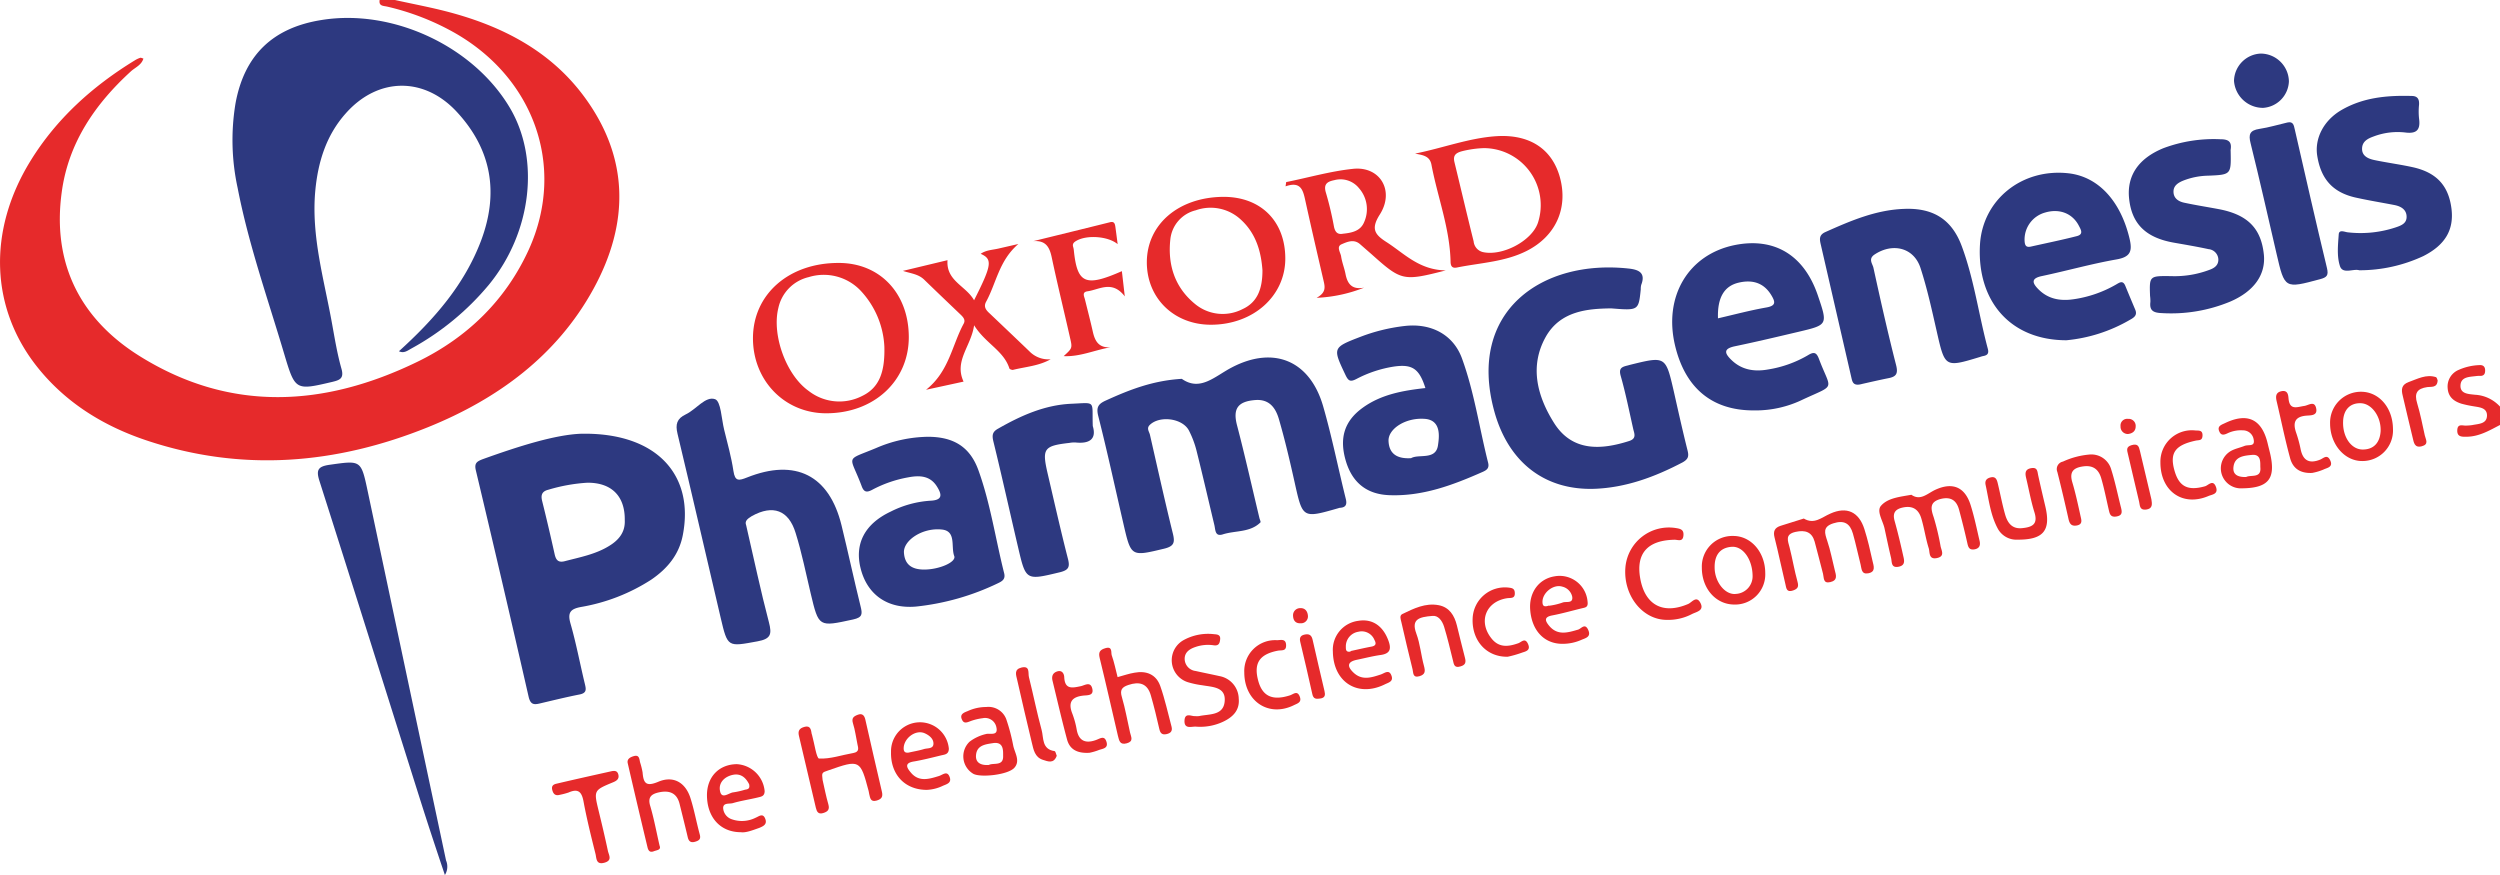 <svg xmlns="http://www.w3.org/2000/svg" viewBox="0 0 566.93 198.43"><defs><style>.cls-1{fill:#e62a2b;}.cls-2{fill:#2d3980;}</style></defs><g id="Layer_2" data-name="Layer 2"><g id="Layer_1-2" data-name="Layer 1"><g id="HTtHoi.tif"><path class="cls-1" d="M89.56,0c4.09.91,8.21,1.67,12.24,2.74,12,3.19,22.71,8.67,30.31,18.69,10.66,14.08,10.69,29.14,2.41,44.19S112.88,90.47,97.09,96.86c-20.88,8.44-42.23,10.26-63.9,3-9.59-3.21-18-8.36-24.42-16.24-11-13.5-11.68-31.21-1.84-47.16C12.84,26.88,21,19.55,30.57,13.69a5.54,5.54,0,0,1,1.23-.58c.17-.06.42.09.72.17-.42,1.44-1.8,2-2.76,2.83C21.54,23.6,15.5,32.41,14,43.58c-2.21,16.1,4.15,28.74,17.68,37.18,20.53,12.81,41.87,11.55,63,1.27,11.31-5.51,20-13.94,25.25-25.46,8.63-19.07.93-39.83-18.23-49.89A57.48,57.48,0,0,0,87.8,1.5c-.9-.2-1.94-.1-1.71-1.5Z"/><path class="cls-1" d="M566.93,96.37c-2.39,1.24-4.73,2.64-7.55,2.67-1,0-2.2.12-2.14-1.47s1.23-1,2-1.06a10.55,10.55,0,0,0,1.38-.11c1.41-.3,3.34-.22,3.36-2.18,0-1.77-1.7-1.85-3.07-2.09a25.13,25.13,0,0,1-2.71-.58C556.44,91,555.18,90,555.06,88a4.07,4.07,0,0,1,2.5-4.12,12.55,12.55,0,0,1,4.67-1.08c.85-.07,1.31.32,1.33,1.15s-.27,1.33-1.19,1.29a6.11,6.11,0,0,0-1,.06c-1.48.18-3.33.18-3.4,2.12s1.87,1.93,3.31,2.1a8.25,8.25,0,0,1,5.69,2.73Z"/><path class="cls-2" d="M90.47,79.65c7.9-7.16,14.83-15,18.65-25.15,4-10.73,2.4-20.49-5.41-29-7.44-8.16-18-8.06-25.32.23-4.45,5-6.3,11.09-6.9,17.62-.92,10.23,2,20,3.78,29.89.64,3.49,1.2,7,2.17,10.41.61,2.16-.4,2.54-2,2.93-8.47,2-8.5,2-11-6.35-3.71-12.5-8.08-24.83-10.56-37.66a50.93,50.93,0,0,1-.47-19.14c2-10.91,8.44-17.14,19.49-18.89C89,1.92,107.3,10.44,115.6,24.41c6.91,11.61,5,28.3-4.75,40.18A60.75,60.75,0,0,1,93.35,79C92.47,79.47,91.62,80.22,90.47,79.65Z"/><path class="cls-2" d="M131.84,98.36c17.21-.3,25.64,9.46,23,23-.86,4.46-3.53,7.62-7.17,10.1a42.5,42.5,0,0,1-16,6.2c-2.26.44-3,1.22-2.32,3.66,1.3,4.51,2.16,9.13,3.26,13.69.3,1.24.53,2.15-1.2,2.48-3,.59-6.07,1.35-9.1,2.06-1.3.3-2,.16-2.41-1.45q-5.88-25.77-12-51.48c-.39-1.64.34-2,1.48-2.46C117.67,101.17,126,98.55,131.84,98.36Zm9.84,19.6c.08-5.45-3-8.55-8.52-8.49a38.9,38.9,0,0,0-8.82,1.59c-1.44.36-1.73,1.2-1.4,2.54,1,4,1.93,8,2.82,12,.29,1.34.78,2.06,2.32,1.66,3.44-.9,7-1.56,10.06-3.46C140.33,122.47,141.8,120.68,141.68,118Z"/><path class="cls-2" d="M268,85.91c4.18,2.94,7.48-.58,11.33-2.58,9.56-5,17.72-1.53,20.71,8.76,2,6.92,3.4,14,5.14,21,.34,1.34,0,2-1.36,2.07a2,2,0,0,0-.33.09c-8.13,2.33-8.08,2.32-9.9-5.85-1.07-4.8-2.19-9.6-3.56-14.32-.72-2.48-2.1-4.61-5.37-4.36-4,.31-5.12,2-4.13,5.75,1.83,7,3.39,14,5.07,21,.08.34.35.85.23,1-2.36,2.33-5.68,1.8-8.53,2.71-1.78.57-1.66-1-1.91-2.08-1.33-5.57-2.61-11.14-4-16.69a21.57,21.57,0,0,0-1.79-4.81c-1.49-2.77-6.6-3.4-8.84-1.26-.81.77-.2,1.47,0,2.19,1.71,7.48,3.37,15,5.2,22.41.49,2,.37,2.92-1.95,3.48-7.54,1.8-7.51,1.9-9.26-5.69-1.88-8.14-3.65-16.31-5.7-24.4-.52-2.06.08-2.78,1.82-3.55C256.07,88.42,261.39,86.3,268,85.91Z"/><path class="cls-2" d="M365.35,69.93c-5.06.08-11.51.45-14.88,6.57-3.66,6.65-1.85,13.43,2,19.5,4.17,6.52,10.76,6,17,4,1.73-.57,1.13-1.7.89-2.76-.9-4-1.71-8.06-2.83-12-.46-1.63.13-2,1.42-2.32.23-.05.45-.12.67-.18,8.11-2,8.1-2,9.95,6,1,4.46,2,8.94,3.11,13.37.34,1.34.2,2-1.11,2.74-6.28,3.3-12.86,5.74-20,6-11.37.37-19.61-6.13-22.74-17.71-6.11-22.57,10.87-34.42,30.59-32.23,2.25.25,3.82,1,2.76,3.7a3.8,3.8,0,0,0-.1,1C371.58,70.43,371.58,70.43,365.35,69.93Z"/><path class="cls-2" d="M169.21,119.12c1.75,7.57,3.28,14.85,5.16,22,.71,2.71.44,3.77-2.6,4.32-6.75,1.23-6.75,1.43-8.34-5.34-3.27-13.91-6.46-27.85-9.79-41.75-.51-2.12-.16-3.43,1.89-4.39,2.33-1.1,4.46-4.19,6.62-3.44,1.34.46,1.46,4.47,2.06,6.9.76,3.11,1.64,6.22,2.11,9.38.36,2.42,1.23,2.22,3.11,1.47,11-4.37,18.62-.48,21.4,10.84,1.5,6.11,2.81,12.26,4.32,18.37.42,1.7.51,2.53-1.7,3-7.81,1.69-7.77,1.81-9.62-5.95-1.09-4.56-2-9.17-3.4-13.65-1.59-5.23-5.16-6.48-9.9-3.87C169.51,117.61,168.82,118.18,169.21,119.12Z"/><path class="cls-2" d="M468.62,77.16c-12.79,0-20.33-8.94-19.62-21.64.57-10.17,9.45-17.37,20-16.23,6.8.73,11.87,6.24,13.91,14.77.68,2.86.29,4.22-3,4.78-5.67,1-11.22,2.57-16.85,3.76-2.34.49-2.33,1.42-.91,2.89,2.18,2.28,4.94,2.81,7.93,2.39a26.84,26.84,0,0,0,9.74-3.33c.82-.47,1.59-1.08,2.15.29.73,1.8,1.49,3.59,2.24,5.38.57,1.34-.38,1.85-1.31,2.37A35.14,35.14,0,0,1,468.62,77.16Zm-8.07-21.24c3.47-.78,7-1.5,10.4-2.37,1.62-.41.94-1.47.45-2.41-1.46-2.77-4.39-3.9-7.63-2.94a6.35,6.35,0,0,0-4.65,6.44C459.18,55.66,459.46,56.16,460.55,55.92Z"/><path class="cls-2" d="M397.65,93.07c-9.45,0-15.49-5.11-17.78-14.66-2.69-11.17,3-20.71,13.54-22.84,9-1.8,15.74,2.29,18.84,11.46,2.25,6.63,2.25,6.64-4.38,8.21-4.82,1.14-9.63,2.28-14.48,3.29-2.64.56-2.28,1.61-.77,3.08,2.37,2.31,5.26,2.73,8.35,2.17A25.81,25.81,0,0,0,410,80.55c1.35-.83,1.93-.64,2.48.82,2.75,7.31,4,5.69-3.56,9.19A24.53,24.53,0,0,1,397.65,93.07Zm-8.06-20.88c3.8-.88,7.36-1.83,11-2.47,2.19-.39,2-1.27,1.13-2.72-1.72-2.9-4.33-3.62-7.41-2.91C391,64.85,389.43,67.49,389.59,72.19Z"/><path class="cls-2" d="M323.24,88c-1.4-4.43-3-5.47-7.15-4.87a27.21,27.21,0,0,0-8.49,2.81c-1.36.7-1.82.5-2.49-.92-2.92-6.15-2.93-6.2,3.38-8.63a41,41,0,0,1,10-2.46c6-.71,11.07,1.91,13.05,7.36,2.79,7.65,3.93,15.75,5.92,23.62.29,1.14-.18,1.64-1.18,2.08-6.77,3-13.65,5.6-21.25,5.3-5.07-.2-8.34-2.82-9.81-7.68-1.57-5.22-.38-9.12,3.8-12.14S318.09,88.57,323.24,88ZM320,103.9c1.68-1,5.56.5,6.08-2.84.29-1.89.83-5.76-2.93-6.07-4.41-.36-8.38,2.28-8.27,5S316.58,104.11,320,103.9Z"/><path class="cls-2" d="M210.39,99.05c5.81,0,9.57,2.24,11.5,7.62,2.72,7.55,3.86,15.54,5.82,23.3.34,1.34-.39,1.82-1.42,2.3a56.23,56.23,0,0,1-18.53,5.28c-6.45.58-11-2.65-12.54-8.44s.9-10.33,6.78-13.1a23.18,23.18,0,0,1,8.95-2.46c2.87-.12,2.67-1.4,1.51-3.24-1.56-2.49-4-2.53-6.45-2.07a27.55,27.55,0,0,0-8.14,2.79c-1.38.76-2,.56-2.51-.9-2.68-7.11-3.87-5.54,3.28-8.51A30.61,30.61,0,0,1,210.39,99.05Zm-1,30.11c3.5.06,7.56-1.69,7-3.08-.79-2.09.54-5.68-2.84-6-4.42-.46-8.73,2.51-8.56,5.24S206.81,129.12,209.41,129.16Z"/><path class="cls-2" d="M422.3,87.06c-1.89.54-2.19-.27-2.42-1.26q-3.5-15.22-7-30.44c-.29-1.25-.32-2.12,1.09-2.75,5.69-2.54,11.4-5,17.77-5.24,6.57-.28,10.85,2.3,13.13,8.44,2.8,7.53,3.84,15.54,5.91,23.27.29,1.07-.08,1.49-1.05,1.66a5,5,0,0,0-.66.19c-8.07,2.45-8,2.43-9.89-5.86-1.09-4.79-2.14-9.62-3.66-14.29s-6.34-5.77-10.41-3.07c-1.51,1-.47,2.11-.27,3,1.61,7.38,3.27,14.76,5.14,22.07.52,2,0,2.67-1.84,3C426,86.21,423.82,86.72,422.3,87.06Z"/><path class="cls-2" d="M535,61.29c-1.3-.43-3.77,1-4.38-1-.71-2.2-.43-4.77-.26-7.15.08-1.14,1.3-.55,2-.46a25.31,25.31,0,0,0,10.93-1.12c1.22-.41,2.51-.89,2.46-2.47s-1.28-2.3-2.75-2.59c-2.94-.57-5.9-1.05-8.82-1.7-5.14-1.16-7.84-4.15-8.69-9.43-.64-3.93,1.41-8,5.39-10.36,5-2.93,10.44-3.4,16-3.25,1.38,0,1.77.75,1.69,2a15.19,15.19,0,0,0,0,3.09c.35,2.5-.44,3.56-3.17,3.19a15.32,15.32,0,0,0-7.14.91c-1.37.49-2.61,1.15-2.61,2.81s1.44,2.25,2.8,2.54c2.93.61,5.92,1,8.84,1.65,5.34,1.23,8,4.23,8.64,9.41.58,4.79-1.46,8.21-6.36,10.7A34.23,34.23,0,0,1,535,61.29Z"/><path class="cls-2" d="M492.43,62.62a22.32,22.32,0,0,0,8.54-1.4c1.11-.39,2.13-1,2.09-2.42a2.44,2.44,0,0,0-2.22-2.3c-2.59-.56-5.2-1-7.81-1.46-6.37-1.11-9.57-4.21-10.2-9.92-.58-5.26,2.11-9.22,7.83-11.54a32.55,32.55,0,0,1,12.9-2c1.82,0,2.58.58,2.29,2.37a2,2,0,0,0,0,.35c.11,5.3.11,5.32-5.13,5.54A16.15,16.15,0,0,0,495,41c-1.07.45-2.13,1.12-2.11,2.47,0,1.5,1.14,2.23,2.43,2.5,2.7.58,5.45,1,8.16,1.52,6.33,1.29,9.29,4.38,9.9,10.24.46,4.53-2.22,8.35-7.64,10.67A35,35,0,0,1,490.17,71c-1.91-.08-2.76-.61-2.52-2.54a9.07,9.07,0,0,0-.08-1.37C487.41,62.55,487.41,62.55,492.43,62.62Z"/><path class="cls-2" d="M100.89,198.43c-2-5.93-3.84-11.5-5.62-17.12-7.61-24.08-15.15-48.19-22.83-72.25-.8-2.52-.31-3.28,2.3-3.66,7.17-1,7.13-1.15,8.68,6.17q8.85,41.77,17.73,83.55A3.59,3.59,0,0,1,100.89,198.43Z"/><path class="cls-2" d="M247.81,96.62c.88,2.88-.65,4.07-3.92,3.72a5.87,5.87,0,0,0-1.38.1c-5.74.65-6.22,1.28-5,6.65,1.53,6.56,3,13.13,4.68,19.67.44,1.77.2,2.5-1.79,3-7.75,1.86-7.75,1.95-9.51-5.58-1.88-8-3.64-16-5.6-24-.36-1.47-.28-2.26,1.1-3C231.6,94.2,237,91.81,243,91.56,248.68,91.31,247.6,90.75,247.81,96.62Z"/><path class="cls-1" d="M187.34,93.72c-9.39,0-16.58-7.4-16.59-17,0-10,8.17-17.13,19.47-17.09,9.34,0,15.84,6.91,15.87,16.76C206.12,86.39,198.18,93.74,187.34,93.72Zm13.21-15.1a19.92,19.92,0,0,0-5.36-12.68,11.53,11.53,0,0,0-11.79-3.1,9.18,9.18,0,0,0-6.89,7C175,75.94,178.24,85,183.38,88.65a11.31,11.31,0,0,0,12.1,1.16C199.48,87.9,200.69,84.24,200.55,78.62Z"/><path class="cls-2" d="M518.72,27.78c1.32-.3,1.45.61,1.67,1.56,2.4,10.49,4.78,21,7.3,31.44.41,1.71-.05,2.13-1.59,2.54-8,2.15-8,2.19-9.84-5.77-1.94-8.36-3.82-16.74-5.89-25.07-.51-2-.19-2.92,2-3.25S516.59,28.27,518.72,27.78Z"/><path class="cls-1" d="M320.9,34.83c6.24-1.24,12.11-3.51,18.35-3.94,7.61-.51,12.74,2.87,14.51,9.39,1.89,7-1,13.33-7.59,16.64-4.84,2.43-10.21,2.66-15.4,3.67-.67.13-1.78.49-1.82-1.19-.15-7.6-2.95-14.7-4.34-22.07C324.22,35.29,322.52,35.17,320.9,34.83Zm15.61-1.24a23.43,23.43,0,0,0-5.11.74c-1.37.4-1.92,1-1.57,2.45,1.46,6,2.86,12,4.35,17.95a2.75,2.75,0,0,0,2.07,2.43c4.38,1,11.09-2.47,12.51-6.64A12.93,12.93,0,0,0,336.51,33.59Z"/><path class="cls-1" d="M277.47,44.64c8.48,0,14,5.54,14,14s-7.23,15-16.88,15c-8.33,0-14.55-6-14.52-14.23C260.12,50.83,267.32,44.69,277.47,44.64Zm8.82,16.66c-.28-3.92-1.31-8.2-4.84-11.44a10.06,10.06,0,0,0-10.29-2.17,7.58,7.58,0,0,0-5.76,6.59c-.63,5.76,1,10.91,5.62,14.67a9.82,9.82,0,0,0,10.73,1.16C285.18,68.55,286.29,65.48,286.29,61.3Z"/><path class="cls-1" d="M291.67,41.29c5-1,10-2.46,15.14-3,6.15-.67,9.53,5,6.07,10.39-2.05,3.24-1.11,4.53,1.56,6.23,4,2.57,7.37,6.32,13.43,6.41-9.69,2.48-10.05,2.4-16.83-3.66l-2.6-2.27c-1.4-1.25-2.94-.54-4.2,0s-.25,1.85-.11,2.77c.2,1.35.74,2.65,1,4,.45,2.29,1.52,3.58,4.21,3.07a33,33,0,0,1-10.78,2.31c2.21-1.19,1.91-2.49,1.59-3.87-1.42-6.13-2.84-12.26-4.19-18.41-.49-2.25-1.08-4.19-4.43-3ZM304.56,53c2.17-.21,4-.69,4.79-2.63a7.21,7.21,0,0,0-1.18-7.71,5.37,5.37,0,0,0-5.6-1.8c-1.61.32-2.44.91-1.92,2.74a74.63,74.63,0,0,1,1.83,7.65C302.75,52.8,303.46,53.22,304.56,53Z"/><path class="cls-1" d="M220.89,68.09c4.05-8,4.23-9.33,1.5-10.53,1.2-.84,2.61-.88,3.93-1.17l4.62-1.06c-4.39,3.75-5,8.86-7.32,13.1-.63,1.16,0,1.92.83,2.67,3,2.85,6,5.7,9,8.58a6,6,0,0,0,4.81,1.79c-2.71,1.54-5.73,1.7-8.59,2.42-.22,0-.72-.16-.77-.34-1.3-4.07-5.44-5.66-8-9.79-.68,4.78-4.58,8.06-2.39,12.78L210,88.39c5.23-4.14,5.89-10.13,8.54-15,.47-.86-.13-1.5-.74-2.08-2.74-2.62-5.49-5.24-8.21-7.88-1.33-1.3-3.06-1.41-4.84-2L214.87,59C214.52,63.73,219.05,64.8,220.89,68.09Z"/><path class="cls-1" d="M254.41,61.49c.2,1.72.39,3.36.66,5.72-2.86-3.73-5.73-1.54-8.46-1.15-1.31.19-.75,1.13-.57,1.86.6,2.45,1.24,4.88,1.79,7.34.47,2.07,1.32,3.67,4,3.5-3.62.62-6.91,2.18-10.62,2,1.9-1.74,2-1.79,1.48-4-1.38-6.14-2.89-12.25-4.19-18.4-.5-2.37-1.38-3.89-4.19-3.67,5.8-1.43,11.6-2.84,17.39-4.29,1-.26,1.14.37,1.24,1.08.17,1.24.33,2.48.51,3.89-2.15-1.82-7-2.14-9.36-.76-.52.3-.94.64-.74,1.34a5,5,0,0,1,.15.67C244.26,64.31,246.09,65.16,254.41,61.49Z"/><path class="cls-1" d="M409.05,117.59c2.37,1.41,4-.24,6-1.11,3.73-1.69,6.49-.42,7.74,3.5.76,2.39,1.32,4.84,1.86,7.29.22,1,.82,2.42-1,2.74-1.57.29-1.48-1.07-1.72-2-.6-2.32-1.07-4.67-1.74-7s-2-3.12-4.46-2.33-1.94,2.19-1.35,4c.73,2.16,1.14,4.42,1.7,6.63.29,1.13.71,2.28-1,2.69s-1.43-1-1.67-1.89c-.66-2.42-1.22-4.87-1.9-7.29-.62-2.2-2.15-2.68-4.3-2.21-2.5.54-1.77,2-1.36,3.62.64,2.54,1.07,5.14,1.77,7.67.32,1.15.09,1.61-1,2-1.5.54-1.54-.58-1.73-1.38-.86-3.55-1.58-7.13-2.48-10.67-.35-1.41.07-2.19,1.37-2.61C405.5,118.69,407.26,118.15,409.05,117.59Z"/><path class="cls-1" d="M433.45,112.2c2.07,1.45,3.64-.31,5.45-1.14,3.93-1.8,6.72-.6,8,3.53.82,2.61,1.37,5.31,2,8,.25,1,.05,1.81-1.22,2-1.08.14-1.33-.45-1.53-1.36-.57-2.56-1.21-5.11-1.89-7.64-.57-2.1-1.85-3-4.13-2.45-2.53.66-2.34,2.1-1.63,4.13a57.1,57.1,0,0,1,1.58,6.66c.23,1,1,2.26-.88,2.63s-1.54-1.35-1.81-2.21c-.69-2.17-1-4.44-1.65-6.65-.55-2-1.81-3.08-4.09-2.64-1.84.36-2.53,1.22-2,3.09.71,2.53,1.32,5.09,1.89,7.65.23,1.06.73,2.39-1,2.72s-1.48-1.07-1.7-2c-.53-2.22-1-4.46-1.48-6.69-.38-1.75-1.89-3.93-.78-5.16C428.13,112.91,430.86,112.67,433.45,112.2Z"/><path class="cls-1" d="M186.54,176.87c.4,1.73.76,3.64,1.3,5.51.34,1.2-.09,1.67-1.17,2s-1.44-.28-1.65-1.17q-1.91-8.19-3.85-16.37c-.26-1.11.12-1.69,1.24-2s1.45.29,1.59,1.21c0,.22.1.45.16.67.52,1.86,1,5.27,1.58,5.3,2.56.13,5.16-.81,7.77-1.26,1.43-.26,1.12-1.13.93-2-.33-1.57-.52-3.17-1-4.69-.38-1.22.1-1.62,1.13-2s1.47.27,1.66,1.1c1.26,5.46,2.46,10.93,3.76,16.37.28,1.19-.1,1.67-1.17,2-1.42.42-1.49-.59-1.71-1.48-.06-.23-.07-.46-.13-.68-1.89-7.13-2-7.18-9.13-4.68C186.34,175.2,186.34,175.2,186.54,176.87Z"/><path class="cls-1" d="M270.92,162.39a5.82,5.82,0,0,0,1,0c2.27-.5,5.43-.08,5.79-3.21.39-3.42-2.7-3.36-5.06-3.78a20.13,20.13,0,0,1-3.38-.73,5.22,5.22,0,0,1-.92-9.48,11.52,11.52,0,0,1,7-1.37c.69.05,1.44.12,1.35,1.13s-.38,1.55-1.5,1.38a8.7,8.7,0,0,0-4.11.39c-1.38.46-2.56,1.27-2.43,2.92a2.8,2.8,0,0,0,2.47,2.52c1.8.4,3.61.76,5.41,1.16a5.31,5.31,0,0,1,4.37,5.11c.25,2.68-1.38,4.24-3.64,5.28a12.18,12.18,0,0,1-6.08,1.07c-.93-.07-2.64.66-2.58-1.32S270.23,162.47,270.92,162.39Z"/><path class="cls-1" d="M253.44,153.55c1.4-.38,2.59-.8,3.83-1,2.71-.51,4.91.4,5.84,3,1.06,3,1.74,6.14,2.56,9.22.26,1-.17,1.5-1.15,1.71s-1.4-.19-1.62-1.17c-.58-2.56-1.2-5.12-1.93-7.64-.77-2.68-2.58-3.19-5.11-2.33-1.52.51-1.92,1.18-1.44,2.77.77,2.62,1.23,5.33,1.84,8,.23,1,.89,2-.74,2.45s-1.72-.69-2-1.67c-1.38-5.89-2.7-11.8-4.14-17.67-.33-1.33.06-1.87,1.28-2.23,1.7-.51,1.24,1,1.45,1.61C252.69,150.21,253,151.88,253.44,153.55Z"/><path class="cls-1" d="M149.57,191.76c.41,1-.58,1-1.3,1.28-1,.4-1.29-.29-1.44-.93q-2.28-9.48-4.47-19c-.25-1,.58-1.41,1.36-1.64,1.21-.36,1.26.56,1.42,1.36a17.88,17.88,0,0,1,.58,2.32c.2,2.42.75,3.32,3.57,2.13,3.39-1.44,6.13.14,7.27,3.65.87,2.71,1.37,5.53,2.12,8.28.28,1-.05,1.37-1,1.66s-1.46,0-1.7-.94c-.6-2.55-1.24-5.1-1.87-7.64s-2.4-3.12-4.75-2.59c-1.72.39-2.51,1.13-1.89,3.12C148.31,185.67,148.84,188.6,149.57,191.76Z"/><path class="cls-2" d="M512.68,12.15a6.43,6.43,0,0,1,6.38,6.31,6.26,6.26,0,0,1-5.85,6,6.59,6.59,0,0,1-6.6-6.13A6.33,6.33,0,0,1,512.68,12.15Z"/><path class="cls-1" d="M302.26,147.79a6.61,6.61,0,0,1,5.74-7c3.16-.53,5.58,1.08,6.83,4.42.68,1.81.55,3-1.72,3.32-1.82.25-3.6.72-5.4,1.09-2.34.48-2.16,1.61-.73,2.95,1.91,1.78,4,1.09,6.13.39.87-.28,1.93-1.31,2.47.35.41,1.25-.72,1.48-1.51,1.87C307.94,158.22,302.36,154.73,302.26,147.79Zm4.12-.11v-.06c1.57-.34,3.14-.71,4.71-1,1-.21,1-.76.6-1.49a3.12,3.12,0,0,0-3.68-1.86,3.35,3.35,0,0,0-2.81,3.42c0,.57,0,1.17.86,1.1C306.16,147.75,306.27,147.7,306.38,147.68Z"/><path class="cls-1" d="M378,140.57c-5.61,0-10-5.68-9.39-12.06a9.9,9.9,0,0,1,11.5-8.75c1.05.16,1.75.4,1.65,1.64-.12,1.56-1.22,1-2,1-6.14.1-8.81,3.1-7.8,8.78,1.08,6.05,5.19,8.21,10.86,5.79.85-.36,1.88-2,2.79-.24s-.9,2-1.92,2.52A11.62,11.62,0,0,1,378,140.57Z"/><path class="cls-1" d="M168,188.72c-4.73,0-7.66-3.46-7.68-8.38,0-4.18,2.72-7,6.77-7.05a6.73,6.73,0,0,1,6.31,6.1c0,1.2-.81,1.27-1.53,1.45-1.89.46-3.84.74-5.7,1.29-.77.22-2.17-.15-2.18,1.11a2.86,2.86,0,0,0,2,2.56,6.9,6.9,0,0,0,5.36-.36c.76-.3,1.68-1.18,2.21.3.45,1.26-.56,1.65-1.37,2C170.65,188.28,169.14,188.89,168,188.72Zm1.91-10.82c-.67-1.36-1.74-2.54-3.6-2.21-2,.37-3.48,1.84-3,3.81.41,1.81,2,.27,3,.18a17.48,17.48,0,0,0,2.65-.6C169.48,179,170.12,178.93,169.89,177.9Z"/><path class="cls-1" d="M354.44,146c-4.23.07-7.11-3-7.44-7.79-.27-3.91,2-6.94,5.51-7.51a6.36,6.36,0,0,1,7.51,5.78c.15,1.25-.51,1.28-1.31,1.47-2.23.54-4.45,1.18-6.71,1.61-1.84.35-1.66,1.16-.76,2.27,1.91,2.37,4.24,1.65,6.63.95.69-.2,1.53-1.54,2.26,0s-.36,1.87-1.35,2.25A10.49,10.49,0,0,1,354.44,146Zm-3.17-8.63a14.91,14.91,0,0,0,3.06-.72c.78-.34,2.42.32,2.21-1.31a3,3,0,0,0-2.27-2.31c-2-.62-4.52,1.39-4.48,3.5C349.81,137.44,350.17,137.7,351.27,137.32Z"/><path class="cls-1" d="M542.66,97.31a6.93,6.93,0,0,1-7,7.24c-4,0-7.24-3.81-7.26-8.48a7,7,0,0,1,7.12-7.23C539.57,88.91,542.63,92.51,542.66,97.31Zm-7.31-5.87c-2.41-.08-3.93,1.49-4,4.15-.13,3.48,1.83,6.34,4.43,6.35s3.92-1.65,4.08-4.15C540,94.52,537.87,91.51,535.35,91.44Z"/><path class="cls-1" d="M210.18,179.12c-5.09,0-8.25-3.6-8.12-8.59a6.57,6.57,0,0,1,13.11-.77c0,1.37-1,1.35-1.84,1.56-2,.49-4,1-6.07,1.36-2.33.35-1.55,1.51-.71,2.51,1.82,2.2,4.14,1.48,6.37.79.92-.29,1.92-1.34,2.47.33.41,1.26-.75,1.53-1.54,1.87A9.25,9.25,0,0,1,210.18,179.12Zm-4.13-8.45c1.23-.28,2.37-.46,3.47-.8.79-.25,2.11,0,2.16-1.18s-1-2-2.11-2.46c-2-.76-4.54,1.16-4.64,3.36C204.89,170.61,205.37,170.74,206.05,170.67Z"/><path class="cls-1" d="M507.9,110.74a4.54,4.54,0,0,1-1.83-8.56c.9-.46,1.94-.67,2.9-1.05s2.43.26,2.1-1.46a2.44,2.44,0,0,0-2.42-2.08,7.05,7.05,0,0,0-3.36.6c-.75.36-1.56.73-2-.32-.58-1.26.49-1.54,1.3-1.93,5.12-2.45,8.37-.87,9.67,4.69.18.78.39,1.55.57,2.33C516.12,108.69,514.37,110.8,507.9,110.74Zm1.46-2.57c1.06-.55,3.42.34,3.23-2.09-.08-1,.32-3.14-1.92-2.92-1.81.18-3.9.34-4.18,2.72C506.27,107.67,507.53,108.23,509.36,108.17Z"/><path class="cls-1" d="M393.18,137.09c-4.13-.06-7.27-3.68-7.25-8.38a6.93,6.93,0,0,1,7.13-7.17c4.08,0,7.25,3.75,7.25,8.43A6.84,6.84,0,0,1,393.18,137.09Zm4.26-6.54c-.06-3.78-2.23-6.72-4.72-6.55-2.84.2-3.93,2.1-3.89,4.68,0,3.34,2.42,6.31,4.85,6A4,4,0,0,0,397.44,130.55Z"/><path class="cls-1" d="M223.65,160.33a4.3,4.3,0,0,1,4.64,3.06,43.11,43.11,0,0,1,1.47,5.63c.32,1.68,1.69,3.49.27,5.09s-7.55,2.26-9.27,1.39a4.59,4.59,0,0,1-.89-7.3,9.8,9.8,0,0,1,3.72-1.74c.86-.26,2.81.53,2.37-1.49a2.61,2.61,0,0,0-3.12-2.1,12.4,12.4,0,0,0-2.69.64c-.8.3-1.56.7-2-.32-.59-1.26.49-1.61,1.31-1.94A10,10,0,0,1,223.65,160.33Zm.6,13.14c1-.55,3.33.37,3.23-2.05,0-1.19.15-3.28-2.3-2.9-1.72.27-3.62.47-3.84,2.65C221.16,172.86,222.28,173.61,224.25,173.47Z"/><path class="cls-1" d="M473.78,103.08a4.68,4.68,0,0,1,5,3.43c.89,2.83,1.48,5.75,2.21,8.62.25,1,.32,1.78-1.07,2s-1.51-.67-1.73-1.6c-.54-2.34-1-4.69-1.67-7-.56-2-1.78-3.08-4.08-2.77s-3.2,1.27-2.49,3.64,1.3,5.09,1.86,7.65c.18.82.57,1.87-.89,2.12-1.21.2-1.6-.42-1.84-1.47-.8-3.57-1.63-7.13-2.53-10.67a1.72,1.72,0,0,1,1.26-2.35A18,18,0,0,1,473.78,103.08Z"/><path class="cls-1" d="M457.54,122.38A4.8,4.8,0,0,1,453,119.8c-1.63-3.07-2-6.52-2.72-9.84-.22-1,.27-1.51,1.19-1.71,1.14-.25,1.38.59,1.57,1.37.56,2.33,1,4.69,1.65,7,.53,1.85,1.49,3.38,3.85,3.15s3.66-.9,2.81-3.61c-.78-2.5-1.24-5.09-1.85-7.64-.26-1.08-.39-2.08,1.09-2.35s1.42.73,1.62,1.65c.51,2.34,1.06,4.67,1.61,7C465.12,120.32,463.39,122.41,457.54,122.38Z"/><path class="cls-1" d="M324.84,139.67c-3.09.25-4.85.77-3.66,4,.87,2.33,1.07,4.9,1.73,7.32.32,1.18.35,1.94-1,2.35-1.58.47-1.39-.81-1.58-1.56-.89-3.54-1.71-7.1-2.53-10.66-.15-.65-.51-1.53.22-1.88,2.59-1.25,5.24-2.57,8.23-2,2.43.46,3.57,2.33,4.13,4.58.62,2.43,1.17,4.88,1.82,7.3.29,1.06.15,1.68-1,2-1.42.44-1.5-.46-1.72-1.38-.63-2.55-1.23-5.1-2-7.62C327,140.62,326.07,139.53,324.84,139.67Z"/><path class="cls-1" d="M138.82,174.86c.54-.06,1.19-.13,1.41.83s-.4,1.38-1.2,1.71c-4.41,1.83-4.4,1.83-3.26,6.53.73,3,1.44,6,2.08,9,.21,1,1.09,2.19-.79,2.71s-1.78-.95-2-1.93c-1-4-2-8-2.74-12-.41-2.18-1.24-2.93-3.36-2a16.8,16.8,0,0,1-2,.53c-1,.28-1.48-.16-1.72-1.09s.24-1.28,1-1.44C130.36,176.74,134.51,175.82,138.82,174.86Z"/><path class="cls-1" d="M524.31,107.25c-3,.13-4.45-1.3-5-3.44-1.14-4.19-2-8.45-3-12.69-.24-1-.39-2.12,1.09-2.41s1.51,1,1.58,1.72c.27,2.7,2,1.84,3.55,1.63,1-.14,2.38-1.32,2.73.64.28,1.55-1.21,1.48-2.13,1.55-2.71.19-3.23,1.55-2.43,3.87a28.86,28.86,0,0,1,1,3.65c.51,2.64,1.94,3.48,4.47,2.45.75-.31,1.57-1.28,2.25.16.76,1.61-.76,1.7-1.52,2.1A12.33,12.33,0,0,1,524.31,107.25Z"/><path class="cls-1" d="M247.06,170.71c-2.95.18-4.51-.9-5.08-3-1.19-4.41-2.21-8.87-3.29-13.31-.25-1,0-1.82,1.09-2.15s1.53.56,1.56,1.3c.13,2.87,1.84,2.46,3.78,2.05.85-.18,2.15-1.13,2.57.52s-1,1.52-2,1.62c-2.67.29-3.52,1.54-2.52,4.08a19.81,19.81,0,0,1,1,3.65c.46,2.56,2,3.17,4.27,2.38,1-.33,2-1.19,2.48.38s-1,1.54-1.87,1.91A12.76,12.76,0,0,1,247.06,170.71Z"/><path class="cls-1" d="M341.9,148.93c-4.87.09-8.13-3.72-7.95-8.61a7.32,7.32,0,0,1,8.15-7.07c.72.09,1.34.16,1.41,1.11.12,1.47-.9,1.17-1.8,1.31-4.85.78-6.54,5.41-3.41,9.2,1.7,2.06,3.79,1.78,6,1,.71-.24,1.54-1.37,2.22.18s-.69,1.69-1.51,2A23.9,23.9,0,0,1,341.9,148.93Z"/><path class="cls-1" d="M282.17,152.5a7,7,0,0,1,7.41-7.32c.82,0,2-.43,2.07,1.07s-1,1.14-1.89,1.31c-4.19.82-5.49,2.86-4.43,6.81.95,3.54,3.25,4.59,7.21,3.31.77-.25,1.65-1.18,2.21.29.5,1.3-.5,1.54-1.32,1.94C287.73,162.73,282.19,159.08,282.17,152.5Z"/><path class="cls-1" d="M489.92,104.86a7.12,7.12,0,0,1,7.85-7.25c.72.07,1.73-.17,1.7,1.13s-.87,1-1.67,1.21c-4.5,1-5.76,2.73-4.75,6.54s3,4.91,7,3.78c.74-.21,1.82-1.66,2.48.19.55,1.57-.82,1.67-1.67,2C495,115,489.91,111.4,489.92,104.86Z"/><path class="cls-1" d="M239.64,171.4c-.7,1.87-2,1.27-3.17.9-1.81-.59-2.1-2.32-2.47-3.84-1.17-4.75-2.23-9.54-3.34-14.31-.26-1.12-.73-2.34.94-2.76,2.05-.51,1.5,1.24,1.73,2.15,1,4,1.79,8,2.88,12,.49,1.78,0,4.36,2.92,4.79C239.35,170.31,239.48,171,239.64,171.4Z"/><path class="cls-1" d="M552.79,86.26c-.09,1.77-1.48,1.39-2.34,1.52-2.35.34-3,1.4-2.3,3.69s1.19,4.85,1.73,7.29c.2.91,1,2-.69,2.44s-1.8-.9-2.06-1.93c-.79-3.19-1.51-6.41-2.28-9.62-.34-1.36-.24-2.41,1.34-3,2-.71,4-1.85,6.23-1.12C552.63,85.63,552.71,86.1,552.79,86.26Z"/><path class="cls-1" d="M487.88,113.24c.18,1.09.3,2.14-1.22,2.32s-1.37-1-1.57-1.8c-.86-3.56-1.66-7.14-2.51-10.7-.22-.93-.54-1.73.83-2.12s1.62.25,1.86,1.28C486.12,105.9,487,109.57,487.88,113.24Z"/><path class="cls-1" d="M294.85,145.51c-.23-1,.17-1.48,1.18-1.64s1.43.31,1.64,1.23c.87,3.87,1.78,7.74,2.69,11.61.2.87.18,1.55-1,1.7-.88.11-1.51.15-1.76-1C296.74,153.45,295.78,149.48,294.85,145.51Z"/><path class="cls-1" d="M296.6,139.63a1.56,1.56,0,0,1-1.67,1.71c-1.17.06-1.66-.69-1.7-1.67a1.61,1.61,0,0,1,1.66-1.76C295.93,137.87,296.51,138.58,296.6,139.63Z"/><path class="cls-1" d="M482.57,98.42a1.65,1.65,0,0,1-1.69-1.76,1.51,1.51,0,0,1,1.7-1.67,1.59,1.59,0,0,1,1.73,1.71C484.31,97.74,483.61,98.3,482.57,98.42Z"/></g></g></g></svg>